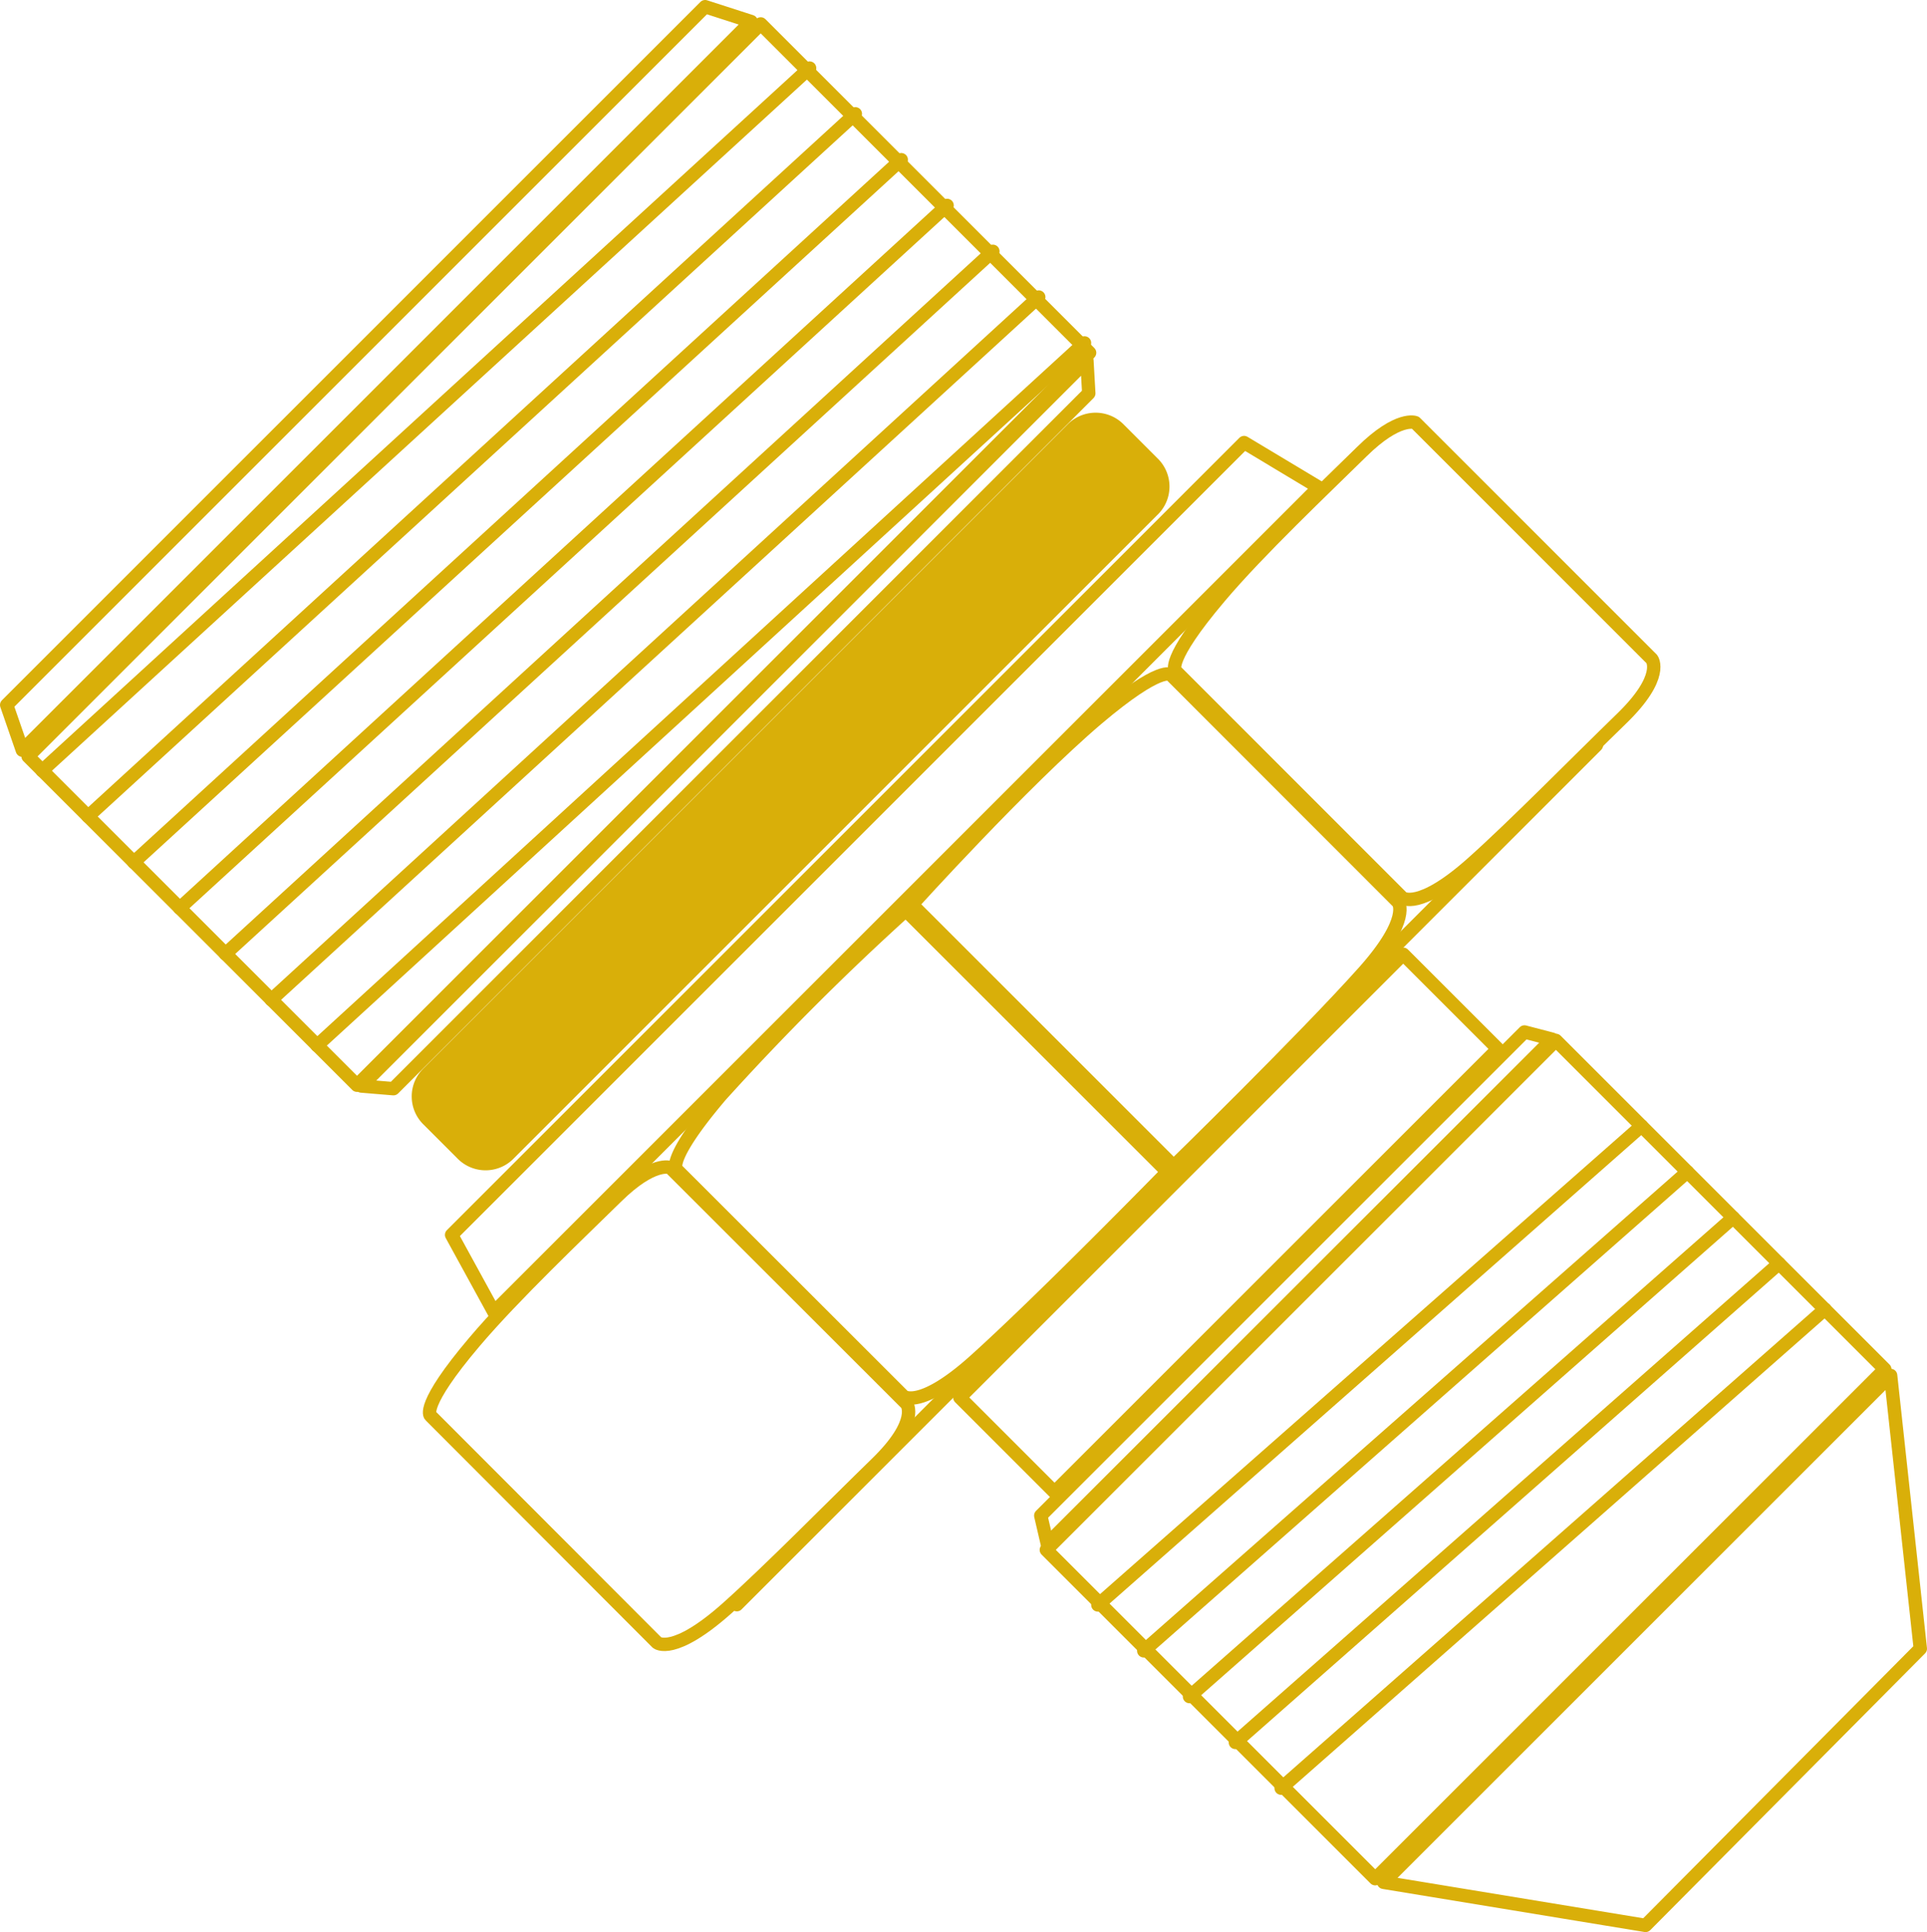<svg id="Layer_1" data-name="Layer 1" xmlns="http://www.w3.org/2000/svg" xmlns:xlink="http://www.w3.org/1999/xlink" viewBox="0 0 144.05 144.46"><defs><style>.cls-1,.cls-3{fill:none;}.cls-2{clip-path:url(#clip-path);}.cls-3{stroke:#d9af09;stroke-linecap:round;stroke-linejoin:round;}.cls-4{fill:#d9af09;}</style><clipPath id="clip-path" transform="translate(-416 -359.54)"><rect class="cls-1" x="416" y="359.54" width="144.05" height="144.46"/></clipPath></defs><title>BanjoPlugsGLD</title><g class="cls-2"><path class="cls-3" d="M483.54,463.94s1.22,1,5.23-2.57c5-4.48,14.5-14.21,14.5-14.21l-19.56-19.55a193.89,193.89,0,0,0-13.84,13.84c-4.08,4.81-3.31,5.52-3.31,5.52Z" transform="translate(-416 -359.54)"/><path class="cls-3" d="M465.12,482.36s1.22,1,5.23-2.57c3.12-2.78,7.9-7.64,11.16-10.81s2.27-4.47,2.27-4.47L466.1,446.84s-1.26-.52-4,2.17-7.71,7.41-10.63,10.86c-4.08,4.81-3.3,5.51-3.3,5.51Z" transform="translate(-416 -359.54)"/><path class="cls-3" d="M520.82,426.66s1.22,1,5.23-2.57c3.12-2.78,7.89-7.64,11.16-10.81s2.27-4.46,2.27-4.46L521.8,391.14s-1.27-.52-4,2.17-7.72,7.41-10.63,10.86c-4.08,4.82-3.31,5.52-3.31,5.52Z" transform="translate(-416 -359.54)"/><path class="cls-3" d="M520.52,427s1,1.22-2.58,5.23c-4.47,5-14.2,14.5-14.2,14.5l-19.56-19.56S492.47,418,498,413.29c4.82-4.08,5.52-3.3,5.52-3.3Z" transform="translate(-416 -359.54)"/></g><polygon class="cls-3" points="33.76 92.33 93 33.09 98.58 36.44 36.92 98.1 33.76 92.33"/><rect class="cls-3" x="419.05" y="383.63" width="77.45" height="34.77" transform="translate(-565.48 81.6) rotate(-45)"/><polygon class="cls-3" points="29.41 81.4 81.39 29.41 81.25 26.95 27.01 81.2 29.41 81.4"/><g class="cls-2"><polygon class="cls-3" points="0.5 52.71 52.71 0.5 56.15 1.61 1.67 56.09 0.5 52.71"/></g><line class="cls-3" x1="23.7" y1="78.17" x2="81.07" y2="25.64"/><line class="cls-3" x1="20.28" y1="74.75" x2="77.65" y2="22.21"/><line class="cls-3" x1="16.85" y1="71.32" x2="74.22" y2="18.79"/><line class="cls-3" x1="13.43" y1="67.9" x2="70.8" y2="15.36"/><line class="cls-3" x1="10" y1="64.47" x2="67.37" y2="11.94"/><line class="cls-3" x1="6.58" y1="61.04" x2="63.94" y2="8.51"/><line class="cls-3" x1="3.15" y1="57.62" x2="60.52" y2="5.09"/><line class="cls-3" x1="55.08" y1="119.98" x2="119.34" y2="55.71"/><rect class="cls-3" x="498.62" y="451.29" width="53.87" height="34.77" transform="translate(-593.47 149.35) rotate(-45)"/><rect class="cls-3" x="484.42" y="445.98" width="46.87" height="10.01" transform="translate(-586.14 131.67) rotate(-45)"/><polygon class="cls-3" points="113.96 77.16 77.8 113.32 78.29 115.43 116.03 77.7 113.96 77.16"/><g class="cls-2"><polygon class="cls-3" points="143.55 123.27 123.01 143.96 103.43 140.74 141.33 102.84 143.55 123.27"/></g><line class="cls-3" x1="122.71" y1="84.19" x2="82.07" y2="120"/><line class="cls-3" x1="126.14" y1="87.62" x2="85.5" y2="123.43"/><line class="cls-3" x1="129.56" y1="91.04" x2="88.92" y2="126.85"/><line class="cls-3" x1="132.99" y1="94.47" x2="92.35" y2="130.28"/><line class="cls-3" x1="136.42" y1="97.89" x2="95.77" y2="133.7"/><path class="cls-3" d="M556,460.86" transform="translate(-416 -359.54)"/><path class="cls-3" d="M515,496.67" transform="translate(-416 -359.54)"/><g class="cls-2"><path class="cls-4" d="M450.18,446.14a2.94,2.94,0,0,0,4.24,0l48.1-48.1a2.94,2.94,0,0,0,0-4.24l-2.5-2.5a2.94,2.94,0,0,0-4.24,0l-48.1,48.1a2.94,2.94,0,0,0,0,4.24Z" transform="translate(-416 -359.54)"/></g></svg>